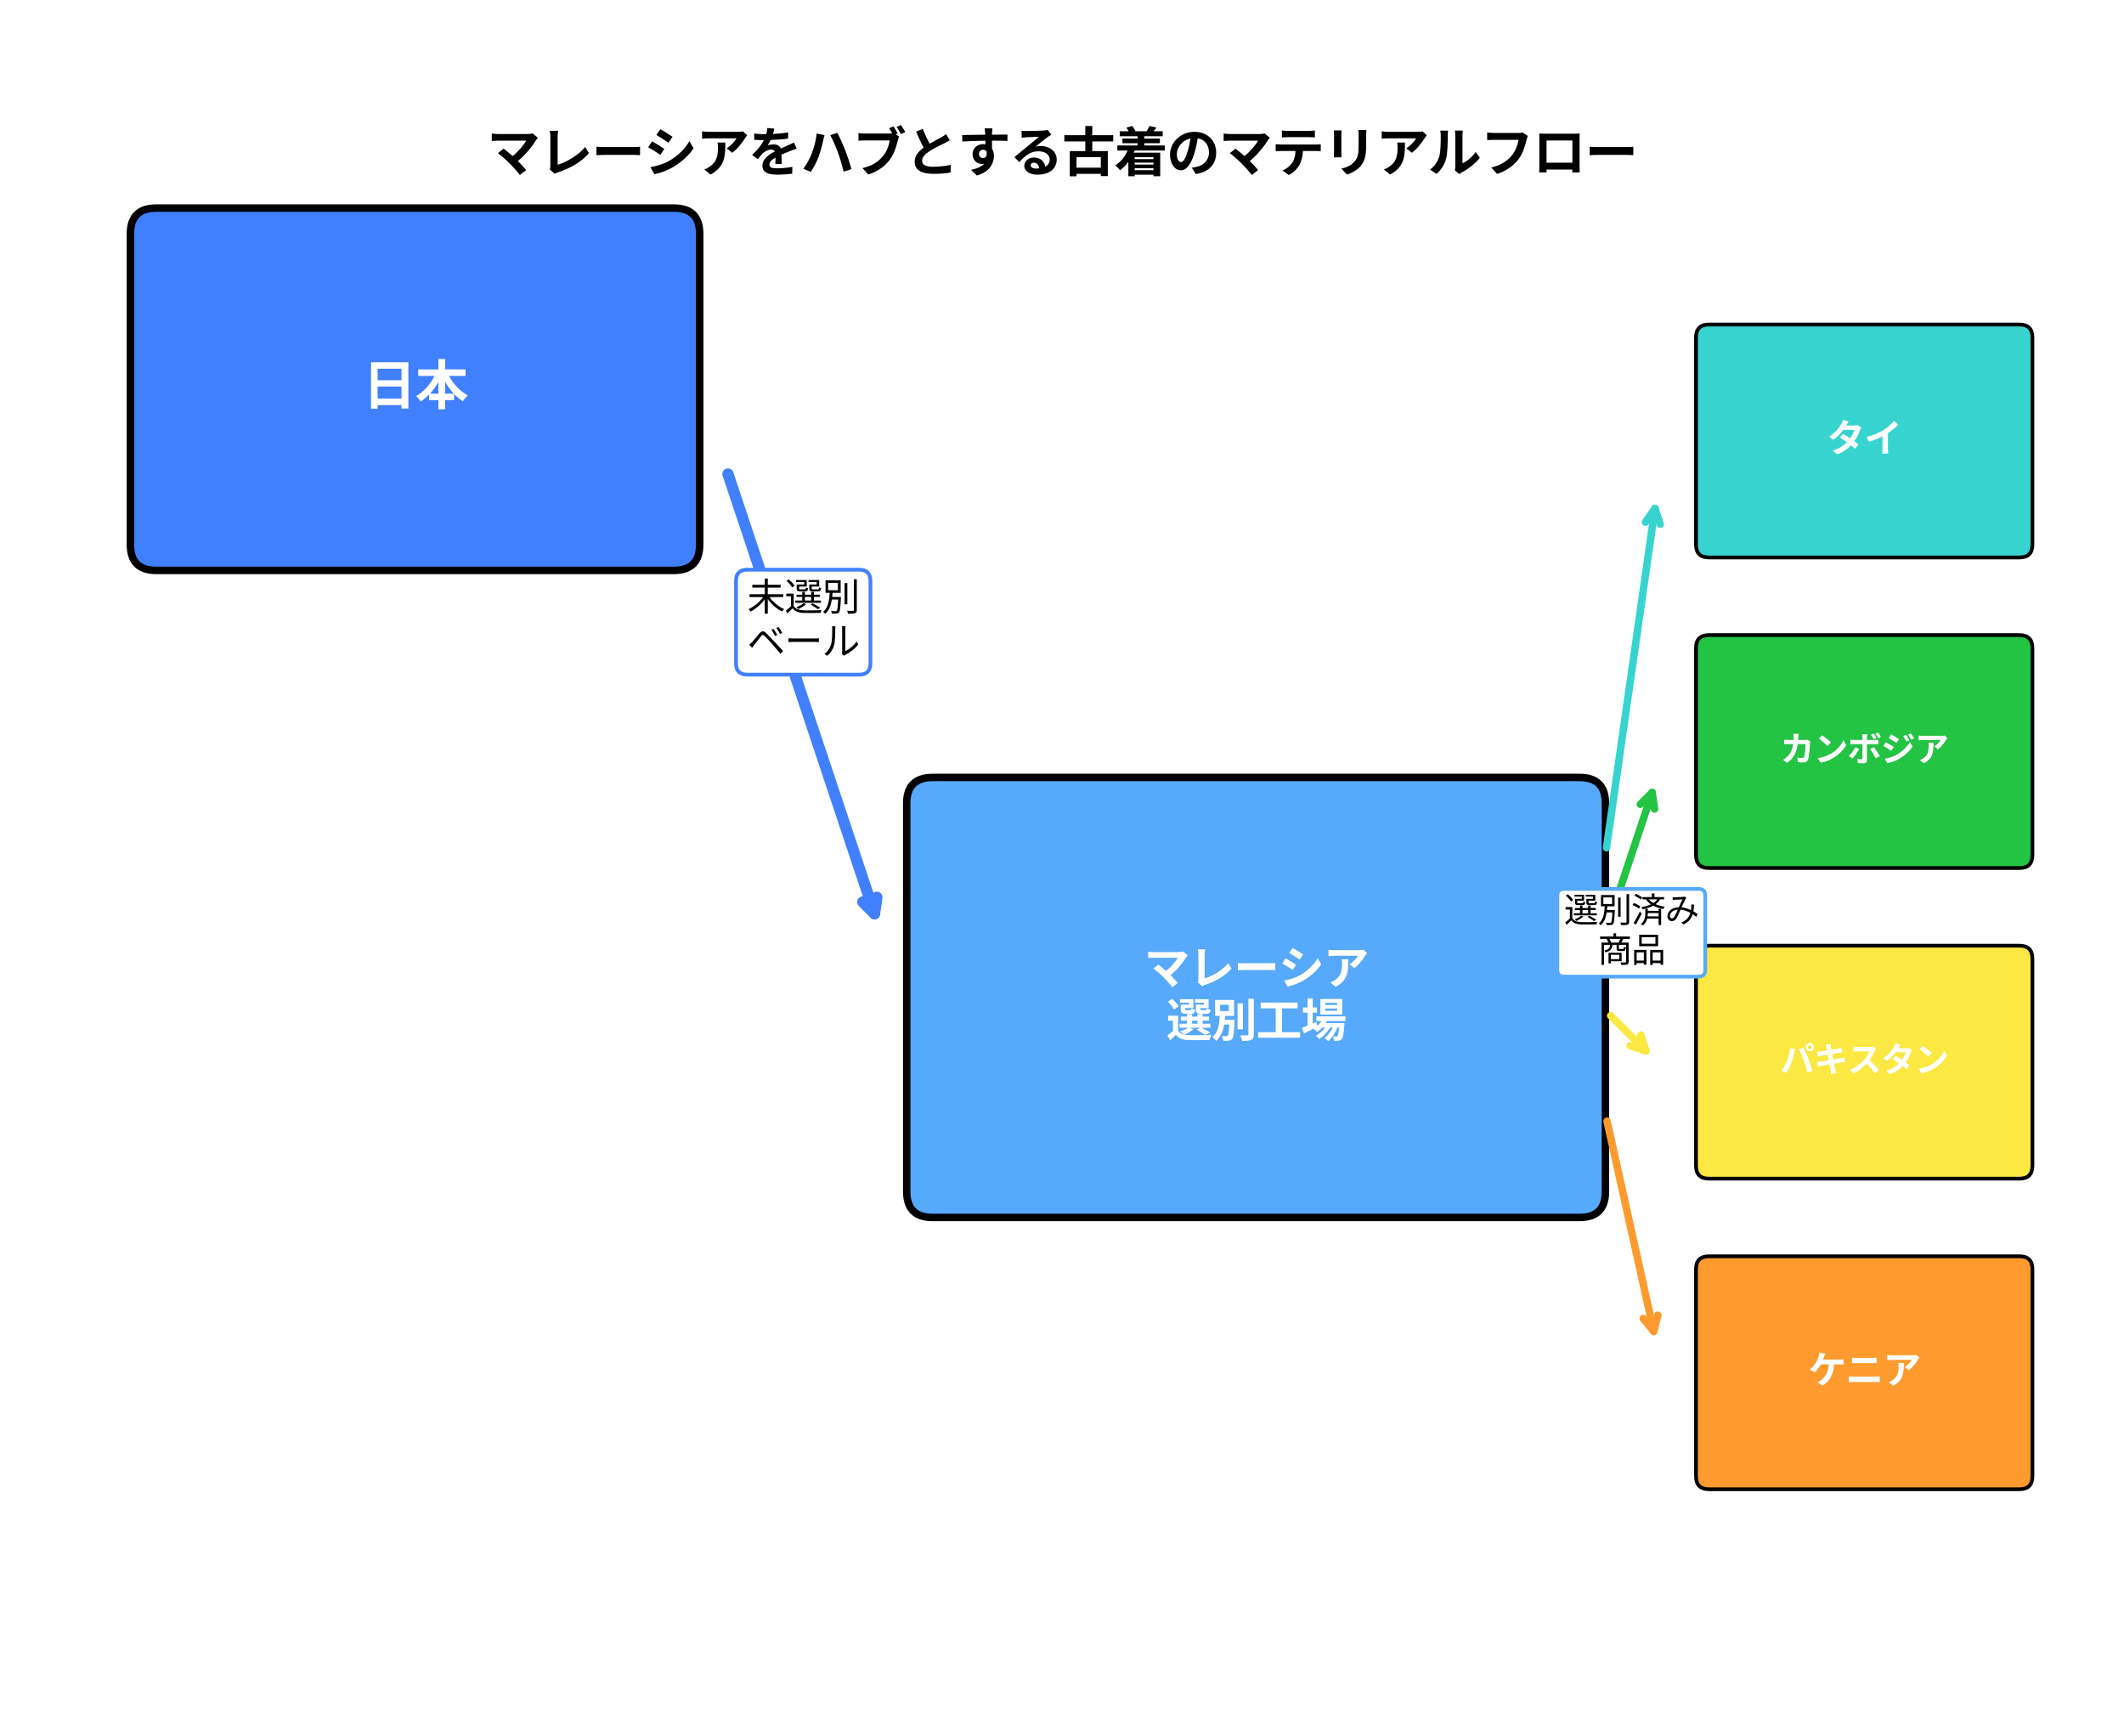 <?xml version="1.0" encoding="UTF-8" standalone="no"?>
<svg xmlns:xlink="http://www.w3.org/1999/xlink" xmlns="http://www.w3.org/2000/svg" width="568.8pt" height="464.85pt" viewBox="0 0 568.8 464.85" version="1.1">
  <defs>
    <style type="text/css">*{stroke-linejoin: round; stroke-linecap: butt}</style>
  </defs>
  <g id="figure_1">
    <g id="patch_1">
      <path d="M 0 464.85  L 568.8 464.85  L 568.8 0  L 0 0  z " style="fill: #ffffff"></path>
    </g>
    <g id="axes_1">
      <g id="patch_2">
        <path d="M 41.85 152.73  L 180.45 152.73  Q 187.38 152.73 187.38 145.8  L 187.38 62.64  Q 187.38 55.71 180.45 55.71  L 41.85 55.71  Q 34.92 55.71 34.92 62.64  L 34.92 145.8  Q 34.92 152.73 41.85 152.73  z " clip-path="url(#pe07c75b94d)" style="fill: #4080ff; stroke: #000000; stroke-width: 2; stroke-linejoin: miter"></path>
      </g>
      <g id="patch_3">
        <path d="M 249.75 325.98  L 423 325.98  Q 429.93 325.98 429.93 319.05  L 429.93 215.1  Q 429.93 208.17 423 208.17  L 249.75 208.17  Q 242.82 208.17 242.82 215.1  L 242.82 319.05  Q 242.82 325.98 249.75 325.98  z " clip-path="url(#pe07c75b94d)" style="fill: #57a9fb; stroke: #000000; stroke-width: 2; stroke-linejoin: miter"></path>
      </g>
      <g id="patch_4">
        <path d="M 457.65 149.265  L 540.81 149.265  Q 544.275 149.265 544.275 145.8  L 544.275 90.36  Q 544.275 86.895 540.81 86.895  L 457.65 86.895  Q 454.185 86.895 454.185 90.36  L 454.185 145.8  Q 454.185 149.265 457.65 149.265  z " clip-path="url(#pe07c75b94d)" style="fill: #37d4cf; stroke: #000000; stroke-linejoin: miter"></path>
      </g>
      <g id="patch_5">
        <path d="M 457.65 232.425  L 540.81 232.425  Q 544.275 232.425 544.275 228.96  L 544.275 173.52  Q 544.275 170.055 540.81 170.055  L 457.65 170.055  Q 454.185 170.055 454.185 173.52  L 454.185 228.96  Q 454.185 232.425 457.65 232.425  z " clip-path="url(#pe07c75b94d)" style="fill: #23c343; stroke: #000000; stroke-linejoin: miter"></path>
      </g>
      <g id="patch_6">
        <path d="M 457.65 315.585  L 540.81 315.585  Q 544.275 315.585 544.275 312.12  L 544.275 256.68  Q 544.275 253.215 540.81 253.215  L 457.65 253.215  Q 454.185 253.215 454.185 256.68  L 454.185 312.12  Q 454.185 315.585 457.65 315.585  z " clip-path="url(#pe07c75b94d)" style="fill: #fbe842; stroke: #000000; stroke-linejoin: miter"></path>
      </g>
      <g id="patch_7">
        <path d="M 457.65 398.745  L 540.81 398.745  Q 544.275 398.745 544.275 395.28  L 544.275 339.84  Q 544.275 336.375 540.81 336.375  L 457.65 336.375  Q 454.185 336.375 454.185 339.84  L 454.185 395.28  Q 454.185 398.745 457.65 398.745  z " clip-path="url(#pe07c75b94d)" style="fill: #ff9a2e; stroke: #000000; stroke-linejoin: miter"></path>
      </g>
      <g id="text_1">
        <g style="fill: #ffffff" transform="translate(97.15 108.301) scale(0.14 -0.14)">
          <defs>
            <path id="NotoSansCJKjp-Bold-65e5" d="M 1773 2144  L 4627 2144  L 4627 698  L 1773 698  L 1773 2144  z M 1773 2899  L 1773 4275  L 4627 4275  L 4627 2899  L 1773 2899  z M 986 5050  L 986 -499  L 1773 -499  L 1773 -77  L 4627 -77  L 4627 -486  L 5453 -486  L 5453 5050  L 986 5050  z " transform="scale(0.016)"></path>
            <path id="NotoSansCJKjp-Bold-672c" d="M 2790 5434  L 2790 4192  L 378 4192  L 378 3411  L 2336 3411  C 1837 2419 1024 1498 122 1005  C 301 851 550 557 685 365  C 1043 589 1376 870 1690 1190  L 1690 512  L 2790 512  L 2790 -576  L 3603 -576  L 3603 512  L 4666 512  L 4666 1248  C 4986 909 5338 621 5715 390  C 5850 608 6118 922 6310 1082  C 5389 1568 4570 2451 4064 3411  L 6035 3411  L 6035 4192  L 3603 4192  L 3603 5434  L 2790 5434  z M 2790 1293  L 1786 1293  C 2163 1702 2502 2176 2790 2694  L 2790 1293  z M 3603 1293  L 3603 2707  C 3891 2182 4237 1709 4627 1293  L 3603 1293  z " transform="scale(0.016)"></path>
          </defs>
          <use xlink:href="#NotoSansCJKjp-Bold-65e5"></use>
          <use xlink:href="#NotoSansCJKjp-Bold-672c" transform="translate(100 0)"></use>
        </g>
      </g>
      <g id="text_2">
        <g style="fill: #ffffff" transform="translate(306.375 263.537) scale(0.12 -0.12)">
          <defs>
            <path id="NotoSansCJKjp-Bold-30de" d="M 2720 966  C 3136 538 3674 -58 3942 -416  L 4691 179  C 4442 480 4064 896 3699 1261  C 4602 1990 5421 3014 5882 3763  C 5933 3846 6010 3930 6099 4032  L 5459 4557  C 5325 4512 5107 4486 4864 4486  C 4173 4486 1715 4486 1312 4486  C 1094 4486 742 4518 576 4544  L 576 3648  C 710 3661 1056 3693 1312 3693  C 1798 3693 4134 3693 4698 3693  C 4397 3168 3795 2426 3072 1850  C 2669 2202 2246 2547 1990 2739  L 1312 2195  C 1696 1920 2349 1344 2720 966  z " transform="scale(0.016)"></path>
            <path id="NotoSansCJKjp-Bold-30ec" d="M 1248 256  L 1856 -269  C 2003 -173 2144 -128 2234 -96  C 3744 397 5069 1158 5946 2208  L 5491 2931  C 4672 1933 3245 1114 2202 813  C 2202 1299 2202 3430 2202 4141  C 2202 4390 2227 4621 2266 4870  L 1261 4870  C 1299 4685 1331 4384 1331 4141  C 1331 3430 1331 1152 1331 672  C 1331 525 1325 416 1248 256  z " transform="scale(0.016)"></path>
            <path id="NotoSansCJKjp-Bold-30fc" d="M 589 2963  L 589 1958  C 826 1971 1254 1990 1619 1990  C 2368 1990 4480 1990 5056 1990  C 5325 1990 5651 1965 5805 1958  L 5805 2963  C 5638 2950 5357 2925 5056 2925  C 4480 2925 2374 2925 1619 2925  C 1286 2925 819 2944 589 2963  z " transform="scale(0.016)"></path>
            <path id="NotoSansCJKjp-Bold-30b7" d="M 1978 5069  L 1510 4365  C 1933 4128 2598 3693 2957 3443  L 3437 4154  C 3098 4384 2400 4838 1978 5069  z M 787 525  L 1267 -320  C 1837 -218 2752 102 3405 474  C 4454 1075 5357 1888 5952 2771  L 5459 3642  C 4947 2726 4058 1850 2970 1242  C 2272 858 1504 646 787 525  z M 992 3610  L 525 2899  C 954 2675 1619 2240 1984 1990  L 2451 2707  C 2125 2938 1421 3379 992 3610  z " transform="scale(0.016)"></path>
            <path id="NotoSansCJKjp-Bold-30a2" d="M 6112 4333  L 5606 4806  C 5485 4768 5133 4749 4954 4749  C 4614 4749 1901 4749 1504 4749  C 1235 4749 966 4774 723 4813  L 723 3923  C 1024 3949 1235 3968 1504 3968  C 1901 3968 4454 3968 4838 3968  C 4672 3654 4173 3091 3661 2778  L 4326 2246  C 4954 2694 5562 3501 5862 4000  C 5920 4096 6042 4250 6112 4333  z M 3501 3469  L 2573 3469  C 2605 3264 2618 3091 2618 2893  C 2618 1843 2464 1165 1651 602  C 1414 429 1184 320 979 250  L 1728 -358  C 3469 576 3501 1882 3501 3469  z " transform="scale(0.016)"></path>
          </defs>
          <use xlink:href="#NotoSansCJKjp-Bold-30de"></use>
          <use xlink:href="#NotoSansCJKjp-Bold-30ec" transform="translate(100 0)"></use>
          <use xlink:href="#NotoSansCJKjp-Bold-30fc" transform="translate(200 0)"></use>
          <use xlink:href="#NotoSansCJKjp-Bold-30b7" transform="translate(300 0)"></use>
          <use xlink:href="#NotoSansCJKjp-Bold-30a2" transform="translate(400 0)"></use>
        </g>
        <g style="fill: #ffffff" transform="translate(312.375 277.608) scale(0.12 -0.12)">
          <defs>
            <path id="NotoSansCJKjp-Bold-9078" d="M 192 4909  C 525 4576 902 4115 1050 3802  L 1702 4230  C 1536 4550 1139 4979 800 5286  L 192 4909  z M 4218 992  C 4640 781 5088 493 5331 288  L 6118 576  C 5824 781 5318 1056 4877 1267  L 6131 1267  L 6131 1830  L 5050 1830  L 5050 2259  L 5933 2259  L 5933 2816  L 5050 2816  L 5050 3162  L 4320 3162  L 4320 2816  L 3578 2816  L 3578 3162  L 2861 3162  L 2861 2816  L 2003 2816  L 2003 2259  L 2861 2259  L 2861 1830  L 1818 1830  L 1818 1267  L 3040 1267  C 2765 1069 2323 883 1901 755  C 2054 653 2310 435 2445 301  C 2067 397 1786 582 1619 883  L 1619 2944  L 237 2944  L 237 2234  L 902 2234  L 902 819  C 659 602 378 384 141 218  L 506 -512  C 813 -230 1069 19 1306 275  C 1696 -224 2214 -416 2995 -448  C 3802 -486 5222 -474 6035 -435  C 6074 -218 6182 115 6266 288  C 5363 211 3789 192 2995 230  C 2803 237 2630 256 2477 294  C 2912 480 3443 774 3763 1075  L 3200 1267  L 4704 1267  L 4218 992  z M 3578 2259  L 4320 2259  L 4320 1830  L 3578 1830  L 3578 2259  z M 1990 4493  L 1990 3866  C 1990 3347 2144 3206 2720 3206  C 2842 3206 3264 3206 3386 3206  C 3782 3206 3955 3322 4019 3763  C 3846 3795 3597 3872 3482 3955  C 3462 3744 3437 3712 3302 3712  C 3213 3712 2886 3712 2810 3712  C 2650 3712 2618 3731 2618 3872  L 2618 4000  L 3763 4000  L 3763 5242  L 1894 5242  L 1894 4755  L 3117 4755  L 3117 4493  L 1990 4493  z M 4096 4493  L 4096 3866  C 4096 3347 4256 3206 4832 3206  C 4954 3206 5395 3206 5523 3206  C 5920 3206 6093 3328 6157 3770  C 5984 3802 5734 3878 5619 3968  C 5594 3744 5568 3712 5440 3712  C 5344 3712 4998 3712 4922 3712  C 4755 3712 4723 3731 4723 3872  L 4723 4000  L 5875 4000  L 5875 5242  L 3981 5242  L 3981 4755  L 5222 4755  L 5222 4493  L 4096 4493  z " transform="scale(0.016)"></path>
            <path id="NotoSansCJKjp-Bold-5225" d="M 3667 4659  L 3667 1037  L 4410 1037  L 4410 4659  L 3667 4659  z M 5178 5306  L 5178 358  C 5178 237 5126 198 5005 198  C 4870 198 4454 198 4032 211  C 4147 -6 4269 -358 4301 -576  C 4890 -582 5312 -557 5581 -435  C 5843 -307 5939 -96 5939 358  L 5939 5306  L 5178 5306  z M 1235 4467  L 2438 4467  L 2438 3584  L 1235 3584  L 1235 4467  z M 538 5139  L 538 2906  L 1178 2906  C 1126 1830 1005 672 154 -19  C 333 -147 557 -390 666 -576  C 1344 0 1651 826 1805 1709  L 2509 1709  C 2464 685 2406 269 2310 166  C 2253 96 2195 83 2099 83  C 1984 83 1728 83 1466 115  C 1574 -70 1658 -352 1670 -550  C 1971 -563 2272 -557 2445 -531  C 2650 -506 2790 -448 2925 -288  C 3104 -70 3168 550 3232 2099  C 3232 2182 3238 2381 3238 2381  L 1888 2381  L 1926 2906  L 3181 2906  L 3181 5139  L 538 5139  z " transform="scale(0.016)"></path>
            <path id="NotoSansCJKjp-Bold-5de5" d="M 288 646  L 288 -128  L 6138 -128  L 6138 646  L 3616 646  L 3616 3968  L 5779 3968  L 5779 4774  L 640 4774  L 640 3968  L 2739 3968  L 2739 646  L 288 646  z " transform="scale(0.016)"></path>
            <path id="NotoSansCJKjp-Bold-5834" d="M 3405 3936  L 5056 3936  L 5056 3629  L 3405 3629  L 3405 3936  z M 3405 4742  L 5056 4742  L 5056 4442  L 3405 4442  L 3405 4742  z M 2720 5274  L 2720 3098  L 5766 3098  L 5766 5274  L 2720 5274  z M 141 1248  L 429 474  C 826 666 1286 890 1754 1126  C 1907 1024 2144 794 2253 672  C 2509 838 2758 1056 2989 1299  L 3373 1299  C 3027 826 2541 384 2067 141  C 2246 26 2445 -160 2566 -314  C 3123 45 3731 685 4070 1299  L 4448 1299  C 4173 710 3738 134 3251 -173  C 3443 -275 3674 -454 3802 -602  C 4320 -192 4826 582 5088 1299  L 5331 1299  C 5261 531 5184 198 5094 102  C 5043 45 4992 32 4909 32  C 4819 32 4653 32 4448 51  C 4544 -109 4608 -371 4621 -550  C 4883 -563 5120 -557 5267 -538  C 5434 -512 5574 -467 5696 -320  C 5869 -128 5971 390 6061 1638  C 6074 1728 6080 1907 6080 1907  L 3462 1907  C 3526 2003 3584 2106 3642 2208  L 6208 2208  L 6208 2854  L 2157 2854  L 2157 2208  L 2880 2208  C 2726 1958 2522 1728 2298 1530  L 2157 2080  L 1651 1856  L 1651 3366  L 2240 3366  L 2240 4090  L 1651 4090  L 1651 5357  L 934 5357  L 934 4090  L 288 4090  L 288 3366  L 934 3366  L 934 1555  C 634 1434 358 1325 141 1248  z " transform="scale(0.016)"></path>
          </defs>
          <use xlink:href="#NotoSansCJKjp-Bold-9078"></use>
          <use xlink:href="#NotoSansCJKjp-Bold-5225" transform="translate(100 0)"></use>
          <use xlink:href="#NotoSansCJKjp-Bold-5de5" transform="translate(200 0)"></use>
          <use xlink:href="#NotoSansCJKjp-Bold-5834" transform="translate(300 0)"></use>
        </g>
      </g>
      <g id="text_3">
        <g style="fill: #ffffff" transform="translate(489.23 120.995) scale(0.1 -0.1)">
          <defs>
            <path id="NotoSansCJKjp-Bold-30bf" d="M 3642 5069  L 2714 5357  C 2656 5139 2522 4845 2419 4691  C 2099 4134 1504 3258 384 2560  L 1075 2029  C 1722 2477 2317 3091 2765 3686  L 4595 3686  C 4499 3290 4224 2733 3891 2272  C 3488 2541 3085 2803 2746 2995  L 2176 2413  C 2502 2208 2925 1920 3341 1613  C 2810 1082 2099 563 992 224  L 1734 -422  C 2733 -45 3462 499 4026 1094  C 4288 883 4525 685 4698 525  L 5306 1248  C 5120 1402 4870 1587 4595 1786  C 5050 2426 5370 3110 5542 3629  C 5600 3789 5683 3962 5754 4083  L 5101 4486  C 4960 4442 4742 4416 4544 4416  L 3245 4416  C 3322 4557 3482 4845 3642 5069  z " transform="scale(0.016)"></path>
            <path id="NotoSansCJKjp-Bold-30a4" d="M 397 2490  L 800 1683  C 1587 1914 2400 2259 3059 2605  L 3059 557  C 3059 275 3034 -128 3014 -282  L 4026 -282  C 3981 -122 3968 275 3968 557  L 3968 3142  C 4589 3552 5203 4051 5690 4531  L 4998 5190  C 4582 4685 3853 4045 3194 3635  C 2483 3200 1542 2784 397 2490  z " transform="scale(0.016)"></path>
          </defs>
          <use xlink:href="#NotoSansCJKjp-Bold-30bf"></use>
          <use xlink:href="#NotoSansCJKjp-Bold-30a4" transform="translate(100 0)"></use>
        </g>
      </g>
      <g id="text_4">
        <g style="fill: #ffffff" transform="translate(476.73 203.863) scale(0.09 -0.09)">
          <defs>
            <path id="NotoSansCJKjp-Bold-30ab" d="M 5581 3763  L 5024 4032  C 4870 4006 4704 3987 4544 3987  L 3341 3987  L 3366 4563  C 3373 4717 3386 4986 3405 5133  L 2464 5133  C 2490 4979 2509 4685 2509 4544  L 2496 3987  L 1581 3987  C 1338 3987 1005 4006 736 4032  L 736 3194  C 1011 3219 1363 3219 1581 3219  L 2426 3219  C 2285 2246 1965 1530 1370 941  C 1114 678 794 461 531 314  L 1274 -288  C 2419 525 3027 1530 3264 3219  L 4704 3219  C 4704 2528 4621 1248 4435 845  C 4365 691 4275 621 4070 621  C 3821 621 3488 653 3174 710  L 3277 -147  C 3584 -173 3968 -198 4333 -198  C 4774 -198 5018 -32 5158 294  C 5434 947 5510 2733 5536 3424  C 5536 3494 5562 3661 5581 3763  z " transform="scale(0.016)"></path>
            <path id="NotoSansCJKjp-Bold-30f3" d="M 1542 4864  L 941 4224  C 1408 3898 2208 3200 2541 2842  L 3194 3507  C 2822 3898 1990 4563 1542 4864  z M 742 602  L 1280 -243  C 2182 -90 3008 269 3654 659  C 4685 1280 5536 2163 6022 3027  L 5523 3930  C 5120 3066 4288 2086 3194 1440  C 2573 1069 1741 742 742 602  z " transform="scale(0.016)"></path>
            <path id="NotoSansCJKjp-Bold-30dc" d="M 4896 5178  L 4390 4966  C 4563 4723 4742 4378 4870 4122  L 5389 4339  C 5267 4576 5056 4941 4896 5178  z M 5728 5357  L 5222 5152  C 5402 4909 5587 4576 5722 4307  L 6227 4531  C 6112 4755 5901 5120 5728 5357  z M 2182 2298  L 1459 2637  C 1197 2099 685 1395 256 986  L 947 512  C 1299 890 1888 1728 2182 2298  z M 4934 2656  L 4237 2278  C 4544 1888 4998 1114 5274 563  L 6029 973  C 5773 1440 5261 2246 4934 2656  z M 550 4032  L 550 3181  C 730 3200 979 3206 1171 3206  L 2797 3206  C 2797 2899 2797 870 2790 634  C 2784 467 2720 403 2554 403  C 2400 403 2118 429 1843 480  L 1920 -314  C 2246 -352 2618 -371 2963 -371  C 3418 -371 3629 -141 3629 230  C 3629 768 3629 2682 3629 3206  L 5126 3206  C 5299 3206 5549 3200 5754 3187  L 5754 4026  C 5581 4000 5299 3981 5120 3981  L 3629 3981  L 3629 4493  C 3629 4653 3674 4960 3686 5050  L 2739 5050  C 2765 4941 2797 4659 2797 4493  L 2797 3981  L 1171 3981  C 966 3981 742 4006 550 4032  z " transform="scale(0.016)"></path>
            <path id="NotoSansCJKjp-Bold-30b8" d="M 4672 4915  L 4134 4691  C 4365 4365 4512 4090 4698 3686  L 5254 3923  C 5107 4218 4851 4646 4672 4915  z M 5549 5222  L 5005 4998  C 5242 4678 5402 4429 5606 4026  L 6150 4269  C 5997 4550 5747 4966 5549 5222  z M 1888 5037  L 1427 4333  C 1850 4096 2515 3667 2874 3418  L 3347 4122  C 3014 4352 2310 4806 1888 5037  z M 704 493  L 1184 -346  C 1747 -243 2669 77 3322 442  C 4365 1050 5274 1856 5862 2746  L 5370 3616  C 4864 2701 3968 1824 2880 1216  C 2189 832 1421 614 704 493  z M 902 3578  L 442 2874  C 870 2643 1536 2214 1901 1958  L 2368 2675  C 2042 2906 1338 3347 902 3578  z " transform="scale(0.016)"></path>
          </defs>
          <use xlink:href="#NotoSansCJKjp-Bold-30ab"></use>
          <use xlink:href="#NotoSansCJKjp-Bold-30f3" transform="translate(100 0)"></use>
          <use xlink:href="#NotoSansCJKjp-Bold-30dc" transform="translate(200 0)"></use>
          <use xlink:href="#NotoSansCJKjp-Bold-30b8" transform="translate(300 0)"></use>
          <use xlink:href="#NotoSansCJKjp-Bold-30a2" transform="translate(400 0)"></use>
        </g>
      </g>
      <g id="text_5">
        <g style="fill: #ffffff" transform="translate(476.73 287.023) scale(0.09 -0.09)">
          <defs>
            <path id="NotoSansCJKjp-Bold-30d1" d="M 5126 4602  C 5126 4806 5293 4973 5498 4973  C 5702 4973 5869 4806 5869 4602  C 5869 4403 5702 4237 5498 4237  C 5293 4237 5126 4403 5126 4602  z M 4730 4602  C 4730 4186 5075 3840 5498 3840  C 5920 3840 6266 4186 6266 4602  C 6266 5024 5920 5370 5498 5370  C 5075 5370 4730 5024 4730 4602  z M 1229 1990  C 1011 1427 634 736 230 211  L 1126 -166  C 1466 314 1843 1043 2074 1664  C 2298 2259 2528 3142 2618 3590  C 2643 3731 2714 4045 2771 4230  L 1837 4422  C 1760 3610 1517 2707 1229 1990  z M 4390 2125  C 4646 1434 4877 627 5056 -134  L 6003 173  C 5824 806 5485 1830 5261 2406  C 5018 3027 4576 4013 4314 4506  L 3462 4230  C 3731 3744 4147 2797 4390 2125  z " transform="scale(0.016)"></path>
            <path id="NotoSansCJKjp-Bold-30ad" d="M 589 1875  L 768 1018  C 915 1056 1133 1101 1408 1152  L 2938 1414  L 3155 250  C 3194 64 3213 -160 3238 -397  L 4166 -230  C 4109 -26 4045 205 4000 397  L 3770 1549  L 5158 1773  C 5402 1811 5664 1856 5837 1869  L 5664 2714  C 5498 2662 5261 2611 5011 2560  C 4723 2502 4198 2413 3622 2317  L 3424 3341  L 4704 3546  C 4896 3571 5152 3610 5293 3622  L 5139 4461  C 4986 4416 4742 4365 4538 4326  L 3277 4115  L 3174 4704  C 3142 4858 3123 5075 3104 5203  L 2202 5056  C 2246 4902 2291 4749 2330 4570  L 2445 3987  C 1894 3898 1402 3827 1178 3802  C 979 3776 787 3763 582 3757  L 755 2874  C 973 2931 1139 2963 1344 3008  L 2598 3213  L 2790 2182  L 1254 1946  C 1050 1920 762 1882 589 1875  z " transform="scale(0.016)"></path>
            <path id="NotoSansCJKjp-Bold-30b9" d="M 5338 4339  L 4813 4730  C 4685 4685 4429 4646 4154 4646  C 3866 4646 2227 4646 1894 4646  C 1702 4646 1312 4666 1139 4691  L 1139 3782  C 1274 3789 1626 3827 1894 3827  C 2170 3827 3802 3827 4064 3827  C 3923 3373 3533 2739 3110 2259  C 2509 1587 1517 806 486 422  L 1146 -269  C 2022 147 2874 813 3552 1523  C 4154 947 4749 294 5165 -282  L 5894 352  C 5517 813 4742 1632 4109 2182  C 4538 2765 4896 3443 5114 3942  C 5171 4070 5286 4269 5338 4339  z " transform="scale(0.016)"></path>
          </defs>
          <use xlink:href="#NotoSansCJKjp-Bold-30d1"></use>
          <use xlink:href="#NotoSansCJKjp-Bold-30ad" transform="translate(100 0)"></use>
          <use xlink:href="#NotoSansCJKjp-Bold-30b9" transform="translate(200 0)"></use>
          <use xlink:href="#NotoSansCJKjp-Bold-30bf" transform="translate(300 0)"></use>
          <use xlink:href="#NotoSansCJKjp-Bold-30f3" transform="translate(400 0)"></use>
        </g>
      </g>
      <g id="text_6">
        <g style="fill: #ffffff" transform="translate(484.23 370.475) scale(0.1 -0.1)">
          <defs>
            <path id="NotoSansCJKjp-Bold-30b1" d="M 2874 5011  L 1882 5210  C 1869 5011 1824 4762 1747 4550  C 1670 4307 1549 3974 1376 3680  C 1133 3277 723 2701 269 2362  L 1069 1875  C 1453 2208 1850 2752 2106 3219  L 3456 3219  C 3354 1882 2822 1094 2150 582  C 1997 454 1773 320 1542 230  L 2406 -352  C 3565 378 4230 1523 4346 3219  L 5242 3219  C 5389 3219 5670 3219 5907 3194  L 5907 4070  C 5696 4032 5408 4026 5242 4026  L 2483 4026  L 2662 4493  C 2714 4627 2797 4851 2874 5011  z " transform="scale(0.016)"></path>
            <path id="NotoSansCJKjp-Bold-30cb" d="M 1088 4346  L 1088 3418  C 1306 3430 1600 3443 1843 3443  C 2195 3443 4147 3443 4486 3443  C 4710 3443 5011 3424 5197 3418  L 5197 4346  C 5018 4326 4742 4307 4486 4307  C 4134 4307 2381 4307 1837 4307  C 1619 4307 1318 4320 1088 4346  z M 550 1216  L 550 237  C 787 256 1101 275 1350 275  C 1760 275 4627 275 5024 275  C 5216 275 5504 262 5728 237  L 5728 1216  C 5510 1190 5242 1178 5024 1178  C 4627 1178 1760 1178 1350 1178  C 1101 1178 800 1197 550 1216  z " transform="scale(0.016)"></path>
          </defs>
          <use xlink:href="#NotoSansCJKjp-Bold-30b1"></use>
          <use xlink:href="#NotoSansCJKjp-Bold-30cb" transform="translate(100 0)"></use>
          <use xlink:href="#NotoSansCJKjp-Bold-30a2" transform="translate(200 0)"></use>
        </g>
      </g>
      <g id="patch_8">
        <path d="M 194.943 126.91  Q 215.1 187.379 234.196 244.667  " style="fill: none; stroke: #4080ff; stroke-width: 3; stroke-linecap: round"></path>
        <path d="M 234.828 240.24  L 234.196 244.667  L 231.034 241.505  " style="fill: none; stroke: #4080ff; stroke-width: 3; stroke-linecap: round"></path>
      </g>
      <g id="text_7">
        <g id="patch_9">
          <path d="M 200.1 180.636  L 230.1 180.636  Q 233.1 180.636 233.1 177.636  L 233.1 155.544  Q 233.1 152.544 230.1 152.544  L 200.1 152.544  Q 197.1 152.544 197.1 155.544  L 197.1 177.636  Q 197.1 180.636 200.1 180.636  z " style="fill: #ffffff; stroke: #4080ff; stroke-linejoin: miter"></path>
        </g>
        <g transform="translate(200.1 163.503) scale(0.1 -0.1)">
          <defs>
            <path id="NotoSansCJKjp-Regular-672a" d="M 2938 5370  L 2938 4326  L 851 4326  L 851 3853  L 2938 3853  L 2938 2746  L 397 2746  L 397 2272  L 2662 2272  C 2086 1446 1114 646 218 250  C 326 154 486 -32 570 -154  C 1414 282 2317 1043 2938 1894  L 2938 -512  L 3443 -512  L 3443 1920  C 4070 1062 4979 269 5830 -160  C 5914 -32 6074 160 6182 256  C 5286 646 4307 1446 3718 2272  L 6029 2272  L 6029 2746  L 3443 2746  L 3443 3853  L 5594 3853  L 5594 4326  L 3443 4326  L 3443 5370  L 2938 5370  z " transform="scale(0.016)"></path>
            <path id="NotoSansCJKjp-Regular-9078" d="M 320 4979  C 691 4666 1107 4198 1280 3885  L 1683 4154  C 1498 4474 1075 4922 691 5222  L 320 4979  z M 4352 1018  C 4794 787 5261 486 5523 250  L 5990 454  C 5690 698 5158 1005 4698 1229  L 4352 1018  z M 3174 1242  C 2886 986 2413 736 1978 570  C 2080 499 2253 346 2330 269  C 2758 467 3270 781 3603 1094  L 3174 1242  z M 1530 2848  L 288 2848  L 288 2400  L 1075 2400  L 1075 730  C 794 467 480 192 218 0  L 467 -461  C 774 -173 1062 102 1338 384  C 1734 -128 2323 -352 3174 -384  C 3898 -410 5299 -397 6029 -371  C 6048 -230 6118 -19 6176 90  C 5395 38 3885 19 3162 45  C 2406 77 1837 294 1530 774  L 1530 2848  z M 4461 3136  L 4461 2669  L 3411 2669  L 3411 3136  L 2957 3136  L 2957 2669  L 2010 2669  L 2010 2298  L 2957 2298  L 2957 1690  L 1805 1690  L 1805 1312  L 6093 1312  L 6093 1690  L 4922 1690  L 4922 2298  L 5894 2298  L 5894 2669  L 4922 2669  L 4922 3136  L 4461 3136  z M 3411 2298  L 4461 2298  L 4461 1690  L 3411 1690  L 3411 2298  z M 2035 4378  L 2035 3706  C 2035 3315 2163 3219 2637 3219  C 2733 3219 3334 3219 3437 3219  C 3770 3219 3891 3328 3936 3744  C 3814 3770 3661 3821 3578 3878  C 3558 3597 3533 3558 3379 3558  C 3258 3558 2771 3558 2682 3558  C 2477 3558 2445 3584 2445 3706  L 2445 4038  L 3712 4038  L 3712 5126  L 1926 5126  L 1926 4794  L 3296 4794  L 3296 4378  L 2035 4378  z M 4141 4378  L 4141 3712  C 4141 3315 4275 3219 4755 3219  C 4858 3219 5510 3219 5619 3219  C 5958 3219 6086 3334 6125 3763  C 6010 3795 5856 3840 5773 3904  C 5747 3603 5722 3558 5562 3558  C 5427 3558 4902 3558 4800 3558  C 4589 3558 4550 3584 4550 3712  L 4550 4038  L 5805 4038  L 5805 5126  L 4019 5126  L 4019 4794  L 5382 4794  L 5382 4378  L 4141 4378  z " transform="scale(0.016)"></path>
            <path id="NotoSansCJKjp-Regular-5225" d="M 3795 4608  L 3795 1056  L 4262 1056  L 4262 4608  L 3795 4608  z M 5363 5254  L 5363 128  C 5363 6 5318 -32 5197 -38  C 5069 -45 4672 -45 4218 -32  C 4288 -166 4365 -390 4397 -518  C 4986 -518 5344 -506 5555 -429  C 5754 -346 5843 -205 5843 128  L 5843 5254  L 5363 5254  z M 1050 4653  L 2682 4653  L 2682 3418  L 1050 3418  L 1050 4653  z M 608 5082  L 608 2982  L 1312 2982  C 1248 1818 1075 506 211 -198  C 326 -269 474 -410 550 -525  C 1229 38 1523 922 1664 1862  L 2726 1862  C 2662 589 2592 102 2483 -19  C 2432 -83 2368 -90 2259 -90  C 2150 -90 1850 -90 1530 -58  C 1606 -179 1651 -358 1664 -486  C 1978 -499 2291 -506 2451 -486  C 2643 -467 2765 -435 2867 -301  C 3040 -102 3104 486 3181 2093  C 3181 2150 3187 2291 3187 2291  L 1722 2291  C 1747 2522 1760 2752 1779 2982  L 3142 2982  L 3142 5082  L 608 5082  z " transform="scale(0.016)"></path>
          </defs>
          <use xlink:href="#NotoSansCJKjp-Regular-672a"></use>
          <use xlink:href="#NotoSansCJKjp-Regular-9078" transform="translate(100 0)"></use>
          <use xlink:href="#NotoSansCJKjp-Regular-5225" transform="translate(200 0)"></use>
        </g>
        <g transform="translate(200.1 175.345) scale(0.1 -0.1)">
          <defs>
            <path id="NotoSansCJKjp-Regular-30d9" d="M 4422 4339  L 4058 4186  C 4269 3891 4493 3494 4653 3155  L 5030 3328  C 4877 3629 4582 4109 4422 4339  z M 5242 4666  L 4883 4499  C 5101 4211 5331 3827 5498 3488  L 5869 3667  C 5715 3968 5414 4442 5242 4666  z M 339 1683  L 819 1197  C 915 1331 1056 1530 1184 1690  C 1478 2048 2010 2746 2317 3123  C 2534 3386 2656 3411 2906 3168  C 3174 2906 3770 2272 4141 1850  C 4550 1382 5114 730 5568 179  L 6010 646  C 5517 1171 4877 1869 4448 2323  C 4070 2726 3526 3296 3136 3667  C 2701 4077 2400 4006 2054 3603  C 1651 3130 1094 2419 794 2112  C 621 1939 506 1824 339 1683  z " transform="scale(0.016)"></path>
            <path id="NotoSansCJKjp-Regular-30fc" d="M 653 2771  L 653 2144  C 851 2163 1190 2176 1542 2176  C 2022 2176 4576 2176 5056 2176  C 5344 2176 5613 2150 5741 2144  L 5741 2771  C 5600 2758 5370 2739 5050 2739  C 4576 2739 2016 2739 1542 2739  C 1184 2739 845 2758 653 2771  z " transform="scale(0.016)"></path>
            <path id="NotoSansCJKjp-Regular-30eb" d="M 3354 134  L 3693 -147  C 3738 -109 3808 -58 3910 0  C 4653 365 5542 1024 6093 1773  L 5792 2208  C 5299 1485 4512 902 3923 634  C 3923 832 3923 3923 3923 4326  C 3923 4570 3942 4749 3949 4800  L 3360 4800  C 3366 4749 3392 4570 3392 4326  C 3392 3923 3392 787 3392 493  C 3392 365 3379 237 3354 134  z M 422 166  L 902 -154  C 1440 288 1850 915 2042 1600  C 2214 2240 2240 3610 2240 4320  C 2240 4512 2266 4704 2272 4781  L 1683 4781  C 1709 4646 1728 4506 1728 4314  C 1728 3603 1722 2323 1536 1741  C 1344 1120 960 550 422 166  z " transform="scale(0.016)"></path>
          </defs>
          <use xlink:href="#NotoSansCJKjp-Regular-30d9"></use>
          <use xlink:href="#NotoSansCJKjp-Regular-30fc" transform="translate(100 0)"></use>
          <use xlink:href="#NotoSansCJKjp-Regular-30eb" transform="translate(200 0)"></use>
        </g>
      </g>
      <g id="patch_10">
        <path d="M 430.213 226.979  Q 436.86 180.45 443.191 136.135  " style="fill: none; stroke: #37d4cf; stroke-width: 2; stroke-linecap: round"></path>
        <path d="M 440.645 139.811  L 443.191 136.135  L 444.605 140.377  " style="fill: none; stroke: #37d4cf; stroke-width: 2; stroke-linecap: round"></path>
      </g>
      <g id="patch_11">
        <path d="M 430.562 247.854  Q 436.86 228.96 442.451 212.188  " style="fill: none; stroke: #23c343; stroke-width: 2; stroke-linecap: round"></path>
        <path d="M 439.288 215.35  L 442.451 212.188  L 443.083 216.615  " style="fill: none; stroke: #23c343; stroke-width: 2; stroke-linecap: round"></path>
      </g>
      <g id="patch_12">
        <path d="M 431.341 271.951  Q 436.859 277.469 440.796 281.406  " style="fill: none; stroke: #fbe842; stroke-width: 2; stroke-linecap: round"></path>
        <path d="M 439.381 277.163  L 440.796 281.406  L 436.553 279.991  " style="fill: none; stroke: #fbe842; stroke-width: 2; stroke-linecap: round"></path>
      </g>
      <g id="patch_13">
        <path d="M 430.364 300.213  Q 436.86 329.446 442.871 356.496  " style="fill: none; stroke: #ff9a2e; stroke-width: 2; stroke-linecap: round"></path>
        <path d="M 443.956 352.158  L 442.871 356.496  L 440.051 353.026  " style="fill: none; stroke: #ff9a2e; stroke-width: 2; stroke-linecap: round"></path>
      </g>
      <g id="text_8">
        <g id="patch_14">
          <path d="M 418.86 261.491  L 454.86 261.491  Q 456.66 261.491 456.66 259.691  L 456.66 239.809  Q 456.66 238.009 454.86 238.009  L 418.86 238.009  Q 417.06 238.009 417.06 239.809  L 417.06 259.691  Q 417.06 261.491 418.86 261.491  z " style="fill: #ffffff; stroke: #57a9fb; stroke-linejoin: miter"></path>
        </g>
        <g transform="translate(418.86 246.972) scale(0.09 -0.09)">
          <defs>
            <path id="NotoSansCJKjp-Regular-6e08" d="M 582 4973  C 992 4787 1485 4480 1728 4243  L 2003 4640  C 1754 4864 1254 5146 845 5318  L 582 4973  z M 243 3238  C 659 3059 1158 2771 1408 2554  L 1683 2957  C 1427 3168 915 3443 506 3597  L 243 3238  z M 429 -115  L 845 -422  C 1197 179 1619 986 1939 1664  L 1574 1965  C 1222 1229 755 384 429 -115  z M 3821 5376  L 3821 4704  L 2061 4704  L 2061 4282  L 2714 4282  C 2989 3898 3302 3597 3654 3354  C 3130 3110 2515 2944 1862 2835  C 1946 2733 2061 2528 2112 2426  C 2822 2579 3501 2790 4077 3098  C 4621 2816 5248 2630 5946 2477  C 5990 2624 6106 2803 6208 2906  C 5581 3027 5011 3162 4518 3379  C 4864 3622 5152 3923 5357 4282  L 6093 4282  L 6093 4704  L 4307 4704  L 4307 5376  L 3821 5376  z M 4819 4282  C 4640 4013 4390 3782 4090 3590  C 3776 3770 3494 3994 3238 4282  L 4819 4282  z M 5075 1728  L 5075 1120  L 3034 1120  C 3059 1318 3066 1510 3066 1690  L 3066 1728  L 5075 1728  z M 2605 2522  L 2605 1690  C 2605 1101 2509 275 1773 -307  C 1882 -371 2061 -493 2150 -576  C 2605 -211 2842 250 2957 704  L 5075 704  L 5075 -506  L 5549 -506  L 5549 2522  L 5075 2522  L 5075 2144  L 3066 2144  L 3066 2522  L 2605 2522  z " transform="scale(0.016)"></path>
            <path id="NotoSansCJKjp-Regular-307f" d="M 5427 3290  L 4909 3347  C 4922 3168 4915 2950 4909 2758  C 4896 2605 4883 2445 4851 2278  C 4339 2522 3744 2726 3098 2797  C 3366 3392 3648 4045 3827 4333  C 3878 4410 3936 4474 3994 4544  L 3674 4806  C 3590 4774 3475 4749 3354 4736  C 3085 4717 2246 4672 1907 4672  C 1779 4672 1594 4678 1427 4691  L 1453 4173  C 1606 4186 1786 4205 1926 4211  C 2221 4230 3002 4262 3258 4275  C 3059 3878 2816 3322 2592 2816  C 1331 2784 461 2061 461 1120  C 461 582 819 243 1293 243  C 1626 243 1869 358 2099 685  C 2342 1043 2656 1798 2906 2362  C 3571 2304 4198 2074 4736 1773  C 4531 1082 4070 397 3059 -32  L 3482 -384  C 4410 77 4902 685 5165 1517  C 5414 1350 5638 1178 5830 1011  L 6067 1562  C 5862 1709 5600 1882 5293 2054  C 5363 2426 5402 2835 5427 3290  z M 2394 2368  C 2170 1869 1926 1274 1696 973  C 1562 806 1459 749 1312 749  C 1107 749 928 902 928 1184  C 928 1734 1459 2298 2394 2368  z " transform="scale(0.016)"></path>
          </defs>
          <use xlink:href="#NotoSansCJKjp-Regular-9078"></use>
          <use xlink:href="#NotoSansCJKjp-Regular-5225" transform="translate(100 0)"></use>
          <use xlink:href="#NotoSansCJKjp-Regular-6e08" transform="translate(200 0)"></use>
          <use xlink:href="#NotoSansCJKjp-Regular-307f" transform="translate(300 0)"></use>
        </g>
        <g transform="translate(427.86 257.63) scale(0.09 -0.09)">
          <defs>
            <path id="NotoSansCJKjp-Regular-5546" d="M 710 3648  L 710 -506  L 1171 -506  L 1171 3226  L 2310 3226  C 2253 2630 2016 2336 1210 2170  C 1293 2093 1402 1933 1440 1830  C 2387 2054 2669 2458 2752 3226  L 3514 3226  L 3514 2586  C 3514 2189 3622 2080 4077 2080  C 4166 2080 4646 2080 4742 2080  C 5082 2080 5197 2214 5242 2726  C 5126 2752 4954 2810 4870 2874  C 4851 2496 4826 2451 4691 2451  C 4589 2451 4205 2451 4128 2451  C 3962 2451 3942 2470 3942 2592  L 3942 3226  L 5286 3226  L 5286 83  C 5286 -13 5261 -45 5146 -51  C 5030 -58 4646 -58 4224 -45  C 4294 -173 4365 -384 4390 -512  C 4915 -512 5274 -506 5485 -429  C 5690 -352 5754 -198 5754 83  L 5754 3648  L 4390 3648  C 4512 3840 4640 4083 4762 4326  L 5978 4326  L 5978 4768  L 3424 4768  L 3424 5376  L 2931 5376  L 2931 4768  L 442 4768  L 442 4326  L 1677 4326  C 1792 4122 1907 3853 1971 3648  L 710 3648  z M 2189 4326  L 4198 4326  C 4109 4109 3974 3834 3866 3648  L 2496 3648  C 2438 3840 2317 4102 2189 4326  z M 2445 1376  L 4006 1376  L 4006 557  L 2445 557  L 2445 1376  z M 2010 1754  L 2010 -218  L 2445 -218  L 2445 179  L 4448 179  L 4448 1754  L 2010 1754  z " transform="scale(0.016)"></path>
            <path id="NotoSansCJKjp-Regular-54c1" d="M 1933 4646  L 4486 4646  L 4486 3430  L 1933 3430  L 1933 4646  z M 1466 5101  L 1466 2970  L 4979 2970  L 4979 5101  L 1466 5101  z M 531 2285  L 531 -512  L 992 -512  L 992 -166  L 2330 -166  L 2330 -454  L 2810 -454  L 2810 2285  L 531 2285  z M 992 301  L 992 1830  L 2330 1830  L 2330 301  L 992 301  z M 3514 2285  L 3514 -512  L 3974 -512  L 3974 -166  L 5434 -166  L 5434 -474  L 5920 -474  L 5920 2285  L 3514 2285  z M 3974 301  L 3974 1830  L 5434 1830  L 5434 301  L 3974 301  z " transform="scale(0.016)"></path>
          </defs>
          <use xlink:href="#NotoSansCJKjp-Regular-5546"></use>
          <use xlink:href="#NotoSansCJKjp-Regular-54c1" transform="translate(100 0)"></use>
        </g>
      </g>
      <g id="text_9">
        <g transform="translate(130.4 45.931) scale(0.14 -0.14)">
          <defs>
            <path id="NotoSansCJKjp-Bold-3092" d="M 5773 2726  L 5453 3469  C 5216 3347 4992 3245 4742 3136  C 4480 3021 4211 2912 3878 2758  C 3738 3085 3418 3251 3027 3251  C 2816 3251 2470 3200 2304 3123  C 2432 3309 2560 3539 2669 3776  C 3354 3795 4147 3846 4755 3936  L 4762 4678  C 4198 4582 3558 4525 2957 4493  C 3034 4755 3078 4979 3110 5133  L 2266 5203  C 2253 4973 2208 4723 2138 4467  L 1830 4467  C 1504 4467 1030 4493 704 4544  L 704 3795  C 1056 3770 1523 3757 1786 3757  L 1862 3757  C 1574 3181 1126 2611 454 1990  L 1139 1478  C 1357 1760 1542 1990 1734 2182  C 1978 2419 2374 2624 2733 2624  C 2906 2624 3078 2566 3174 2406  C 2451 2022 1683 1517 1683 698  C 1683 -128 2426 -371 3430 -371  C 4032 -371 4819 -320 5242 -262  L 5267 563  C 4704 454 3994 384 3450 384  C 2822 384 2522 480 2522 832  C 2522 1152 2778 1402 3251 1670  C 3251 1395 3245 1088 3226 896  L 3994 896  L 3968 2022  C 4358 2202 4723 2342 5011 2458  C 5229 2541 5568 2669 5773 2726  z " transform="scale(0.016)"></path>
            <path id="NotoSansCJKjp-Bold-30cf" d="M 1312 2112  C 1094 1549 717 858 320 333  L 1216 -45  C 1549 435 1926 1165 2157 1786  C 2381 2381 2611 3258 2701 3712  C 2726 3853 2803 4166 2854 4352  L 1920 4544  C 1843 3725 1600 2822 1312 2112  z M 4474 2246  C 4730 1555 4960 742 5139 -13  L 6086 294  C 5907 928 5568 1946 5344 2528  C 5101 3142 4659 4128 4397 4627  L 3546 4352  C 3814 3859 4230 2918 4474 2246  z " transform="scale(0.016)"></path>
            <path id="NotoSansCJKjp-Bold-30d6" d="M 5754 5555  L 5222 5344  C 5395 5107 5594 4742 5734 4480  L 6266 4710  C 6144 4934 5914 5325 5754 5555  z M 5523 4186  L 5114 4454  L 5350 4550  C 5235 4781 5024 5152 4858 5395  L 4333 5178  C 4454 4992 4582 4768 4691 4557  C 4576 4544 4467 4544 4390 4544  C 4032 4544 1907 4544 1427 4544  C 1216 4544 851 4570 666 4595  L 666 3693  C 832 3706 1133 3718 1427 3718  C 1907 3718 4019 3718 4403 3718  C 4320 3168 4077 2445 3654 1914  C 3136 1261 2413 704 1146 410  L 1843 -358  C 2989 13 3840 646 4416 1414  C 4954 2125 5229 3117 5376 3744  C 5414 3878 5459 4064 5523 4186  z " transform="scale(0.016)"></path>
            <path id="NotoSansCJKjp-Bold-3068" d="M 2112 5101  L 1312 4774  C 1600 4096 1907 3405 2208 2861  C 1594 2406 1139 1888 1139 1178  C 1139 77 2106 -275 3379 -275  C 4211 -275 4890 -211 5434 -115  L 5446 806  C 4877 666 4013 570 3354 570  C 2464 570 2022 813 2022 1274  C 2022 1722 2381 2086 2912 2438  C 3494 2816 4301 3187 4698 3386  C 4934 3507 5139 3616 5331 3731  L 4890 4474  C 4723 4333 4538 4224 4294 4083  C 3994 3910 3437 3635 2918 3328  C 2656 3814 2355 4435 2112 5101  z " transform="scale(0.016)"></path>
            <path id="NotoSansCJKjp-Bold-3059" d="M 3488 2374  C 3571 1818 3334 1613 3066 1613  C 2810 1613 2573 1798 2573 2093  C 2573 2432 2816 2605 3066 2605  C 3245 2605 3392 2528 3488 2374  z M 563 4365  L 582 3590  C 1370 3635 2368 3674 3334 3686  L 3341 3258  C 3258 3270 3174 3277 3085 3277  C 2387 3277 1805 2803 1805 2080  C 1805 1299 2413 902 2906 902  C 3008 902 3104 915 3194 934  C 2842 550 2278 339 1632 205  L 2317 -474  C 3878 -38 4365 1024 4365 1856  C 4365 2189 4288 2490 4134 2726  L 4128 3693  C 4998 3693 5594 3680 5978 3661  L 5984 4416  C 5651 4422 4774 4410 4128 4410  L 4134 4608  C 4141 4710 4166 5056 4179 5158  L 3251 5158  C 3270 5082 3296 4864 3315 4602  L 3328 4403  C 2458 4390 1293 4365 563 4365  z " transform="scale(0.016)"></path>
            <path id="NotoSansCJKjp-Bold-308b" d="M 3514 378  C 3398 365 3277 358 3142 358  C 2752 358 2496 518 2496 755  C 2496 915 2650 1062 2893 1062  C 3238 1062 3475 794 3514 378  z M 1408 4877  L 1434 4045  C 1581 4064 1786 4083 1958 4096  C 2298 4115 3181 4154 3507 4160  C 3194 3885 2528 3347 2170 3053  C 1792 2739 1018 2086 563 1722  L 1146 1120  C 1830 1901 2470 2419 3450 2419  C 4205 2419 4781 2029 4781 1453  C 4781 1062 4602 768 4250 582  C 4160 1190 3680 1677 2886 1677  C 2208 1677 1741 1197 1741 678  C 1741 38 2413 -371 3302 -371  C 4851 -371 5619 429 5619 1440  C 5619 2374 4794 3053 3706 3053  C 3501 3053 3309 3034 3098 2982  C 3501 3302 4173 3866 4518 4109  C 4666 4218 4819 4307 4966 4403  L 4550 4973  C 4474 4947 4326 4928 4064 4902  C 3699 4870 2330 4845 1990 4845  C 1811 4845 1587 4851 1408 4877  z " transform="scale(0.016)"></path>
            <path id="NotoSansCJKjp-Bold-53e4" d="M 934 2445  L 934 -570  L 1734 -570  L 1734 -275  L 4640 -275  L 4640 -544  L 5478 -544  L 5478 2445  L 3622 2445  L 3622 3597  L 6125 3597  L 6125 4346  L 3622 4346  L 3622 5440  L 2784 5440  L 2784 4346  L 282 4346  L 282 3597  L 2784 3597  L 2784 2445  L 934 2445  z M 1734 461  L 1734 1715  L 4640 1715  L 4640 461  L 1734 461  z " transform="scale(0.016)"></path>
            <path id="NotoSansCJKjp-Bold-7740" d="M 4211 5453  C 4141 5267 3994 5011 3872 4819  L 3891 4813  L 2522 4813  L 2541 4819  C 2464 5011 2298 5267 2125 5453  L 1446 5235  C 1542 5107 1645 4960 1722 4813  L 653 4813  L 653 4218  L 2797 4218  L 2797 3942  L 973 3942  L 973 3386  L 2797 3386  L 2797 3117  L 365 3117  L 365 2515  L 1594 2515  C 1280 1773 755 1133 122 736  C 288 602 576 314 698 160  C 1056 422 1389 762 1683 1158  L 1683 -563  L 2445 -563  L 2445 -378  L 4685 -378  L 4685 -563  L 5491 -563  L 5491 2259  L 2323 2259  L 2432 2515  L 6035 2515  L 6035 3117  L 3584 3117  L 3584 3386  L 5453 3386  L 5453 3942  L 3584 3942  L 3584 4218  L 5786 4218  L 5786 4813  L 4691 4813  L 5050 5248  L 4211 5453  z M 2445 1062  L 4685 1062  L 4685 832  L 2445 832  L 2445 1062  z M 2445 1485  L 2445 1715  L 4685 1715  L 4685 1485  L 2445 1485  z M 2445 403  L 4685 403  L 4685 166  L 2445 166  L 2445 403  z " transform="scale(0.016)"></path>
            <path id="NotoSansCJKjp-Bold-306e" d="M 2854 3949  C 2784 3418 2662 2874 2515 2400  C 2253 1536 2003 1133 1734 1133  C 1485 1133 1229 1446 1229 2093  C 1229 2797 1798 3731 2854 3949  z M 3725 3968  C 4589 3821 5069 3162 5069 2278  C 5069 1344 4429 755 3610 563  C 3437 525 3258 486 3014 461  L 3494 -301  C 5107 -51 5933 902 5933 2253  C 5933 3648 4934 4749 3347 4749  C 1690 4749 410 3488 410 2010  C 410 928 998 147 1709 147  C 2406 147 2957 941 3341 2234  C 3526 2835 3635 3424 3725 3968  z " transform="scale(0.016)"></path>
            <path id="NotoSansCJKjp-Bold-30c6" d="M 1286 4909  L 1286 4083  C 1485 4096 1754 4109 1978 4109  C 2374 4109 4173 4109 4544 4109  C 4768 4109 5018 4096 5235 4083  L 5235 4909  C 5018 4877 4762 4864 4544 4864  C 4173 4864 2374 4864 1971 4864  C 1760 4864 1498 4877 1286 4909  z M 544 3270  L 544 2432  C 723 2445 966 2458 1158 2458  L 2918 2458  C 2893 1920 2784 1440 2522 1043  C 2266 672 1818 301 1363 128  L 2112 -416  C 2682 -128 3174 371 3398 813  C 3629 1261 3770 1798 3808 2458  L 5350 2458  C 5530 2458 5773 2451 5933 2438  L 5933 3270  C 5760 3245 5485 3232 5350 3232  C 4966 3232 1555 3232 1158 3232  C 960 3232 736 3251 544 3270  z " transform="scale(0.016)"></path>
            <path id="NotoSansCJKjp-Bold-30ea" d="M 5139 4966  L 4173 4966  C 4198 4787 4211 4582 4211 4326  C 4211 4045 4211 3437 4211 3110  C 4211 2112 4128 1632 3686 1152  C 3302 736 2784 493 2150 346  L 2816 -358  C 3283 -211 3949 102 4371 563  C 4845 1088 5114 1683 5114 3059  C 5114 3373 5114 3994 5114 4326  C 5114 4582 5126 4787 5139 4966  z M 2170 4915  L 1248 4915  C 1267 4768 1274 4544 1274 4422  C 1274 4141 1274 2630 1274 2266  C 1274 2074 1248 1824 1242 1702  L 2170 1702  C 2157 1850 2150 2099 2150 2259  C 2150 2618 2150 4141 2150 4422  C 2150 4627 2157 4768 2170 4915  z " transform="scale(0.016)"></path>
            <path id="NotoSansCJKjp-Bold-30eb" d="M 3219 141  L 3750 -301  C 3814 -250 3891 -186 4032 -109  C 4749 256 5670 947 6202 1638  L 5709 2342  C 5280 1722 4646 1216 4128 992  C 4128 1382 4128 3827 4128 4339  C 4128 4627 4166 4877 4173 4896  L 3219 4896  C 3226 4877 3270 4634 3270 4346  C 3270 3827 3270 954 3270 614  C 3270 442 3245 262 3219 141  z M 256 237  L 1037 -282  C 1581 205 1984 832 2176 1555  C 2349 2202 2368 3546 2368 4307  C 2368 4570 2406 4858 2413 4890  L 1472 4890  C 1510 4730 1530 4557 1530 4301  C 1530 3526 1523 2317 1344 1766  C 1165 1222 819 634 256 237  z " transform="scale(0.016)"></path>
            <path id="NotoSansCJKjp-Bold-30d5" d="M 5690 4262  L 5056 4666  C 4890 4621 4685 4614 4557 4614  C 4198 4614 2074 4614 1600 4614  C 1389 4614 1024 4646 832 4666  L 832 3763  C 998 3776 1306 3789 1594 3789  C 2074 3789 4192 3789 4576 3789  C 4493 3245 4250 2515 3827 1984  C 3309 1338 2586 781 1318 480  L 2016 -282  C 3155 83 4006 717 4589 1485  C 5120 2195 5402 3187 5549 3814  C 5581 3949 5632 4134 5690 4262  z " transform="scale(0.016)"></path>
            <path id="NotoSansCJKjp-Bold-30ed" d="M 806 4538  C 819 4358 819 4096 819 3917  C 819 3546 819 1171 819 787  C 819 480 800 -77 800 -109  L 1683 -109  L 1677 237  L 4762 237  L 4755 -109  L 5638 -109  C 5638 -83 5626 531 5626 781  C 5626 1165 5626 3526 5626 3917  C 5626 4109 5626 4346 5638 4538  C 5408 4525 5165 4525 5005 4525  C 4544 4525 1946 4525 1485 4525  C 1312 4525 1069 4531 806 4538  z M 1677 1056  L 1677 3712  L 4768 3712  L 4768 1056  L 1677 1056  z " transform="scale(0.016)"></path>
          </defs>
          <use xlink:href="#NotoSansCJKjp-Bold-30de"></use>
          <use xlink:href="#NotoSansCJKjp-Bold-30ec" transform="translate(100 0)"></use>
          <use xlink:href="#NotoSansCJKjp-Bold-30fc" transform="translate(200 0)"></use>
          <use xlink:href="#NotoSansCJKjp-Bold-30b7" transform="translate(300 0)"></use>
          <use xlink:href="#NotoSansCJKjp-Bold-30a2" transform="translate(400 0)"></use>
          <use xlink:href="#NotoSansCJKjp-Bold-3092" transform="translate(500 0)"></use>
          <use xlink:href="#NotoSansCJKjp-Bold-30cf" transform="translate(600 0)"></use>
          <use xlink:href="#NotoSansCJKjp-Bold-30d6" transform="translate(700 0)"></use>
          <use xlink:href="#NotoSansCJKjp-Bold-3068" transform="translate(800 0)"></use>
          <use xlink:href="#NotoSansCJKjp-Bold-3059" transform="translate(900 0)"></use>
          <use xlink:href="#NotoSansCJKjp-Bold-308b" transform="translate(1000 0)"></use>
          <use xlink:href="#NotoSansCJKjp-Bold-53e4" transform="translate(1100 0)"></use>
          <use xlink:href="#NotoSansCJKjp-Bold-7740" transform="translate(1200 0)"></use>
          <use xlink:href="#NotoSansCJKjp-Bold-306e" transform="translate(1300 0)"></use>
          <use xlink:href="#NotoSansCJKjp-Bold-30de" transform="translate(1400 0)"></use>
          <use xlink:href="#NotoSansCJKjp-Bold-30c6" transform="translate(1500 0)"></use>
          <use xlink:href="#NotoSansCJKjp-Bold-30ea" transform="translate(1600 0)"></use>
          <use xlink:href="#NotoSansCJKjp-Bold-30a2" transform="translate(1700 0)"></use>
          <use xlink:href="#NotoSansCJKjp-Bold-30eb" transform="translate(1800 0)"></use>
          <use xlink:href="#NotoSansCJKjp-Bold-30d5" transform="translate(1900 0)"></use>
          <use xlink:href="#NotoSansCJKjp-Bold-30ed" transform="translate(2000 0)"></use>
          <use xlink:href="#NotoSansCJKjp-Bold-30fc" transform="translate(2100 0)"></use>
        </g>
      </g>
    </g>
  </g>
  <defs>
    <clipPath id="pe07c75b94d">
      <rect x="7.2" y="7.2" width="554.4" height="450.45"></rect>
    </clipPath>
  </defs>
</svg>

